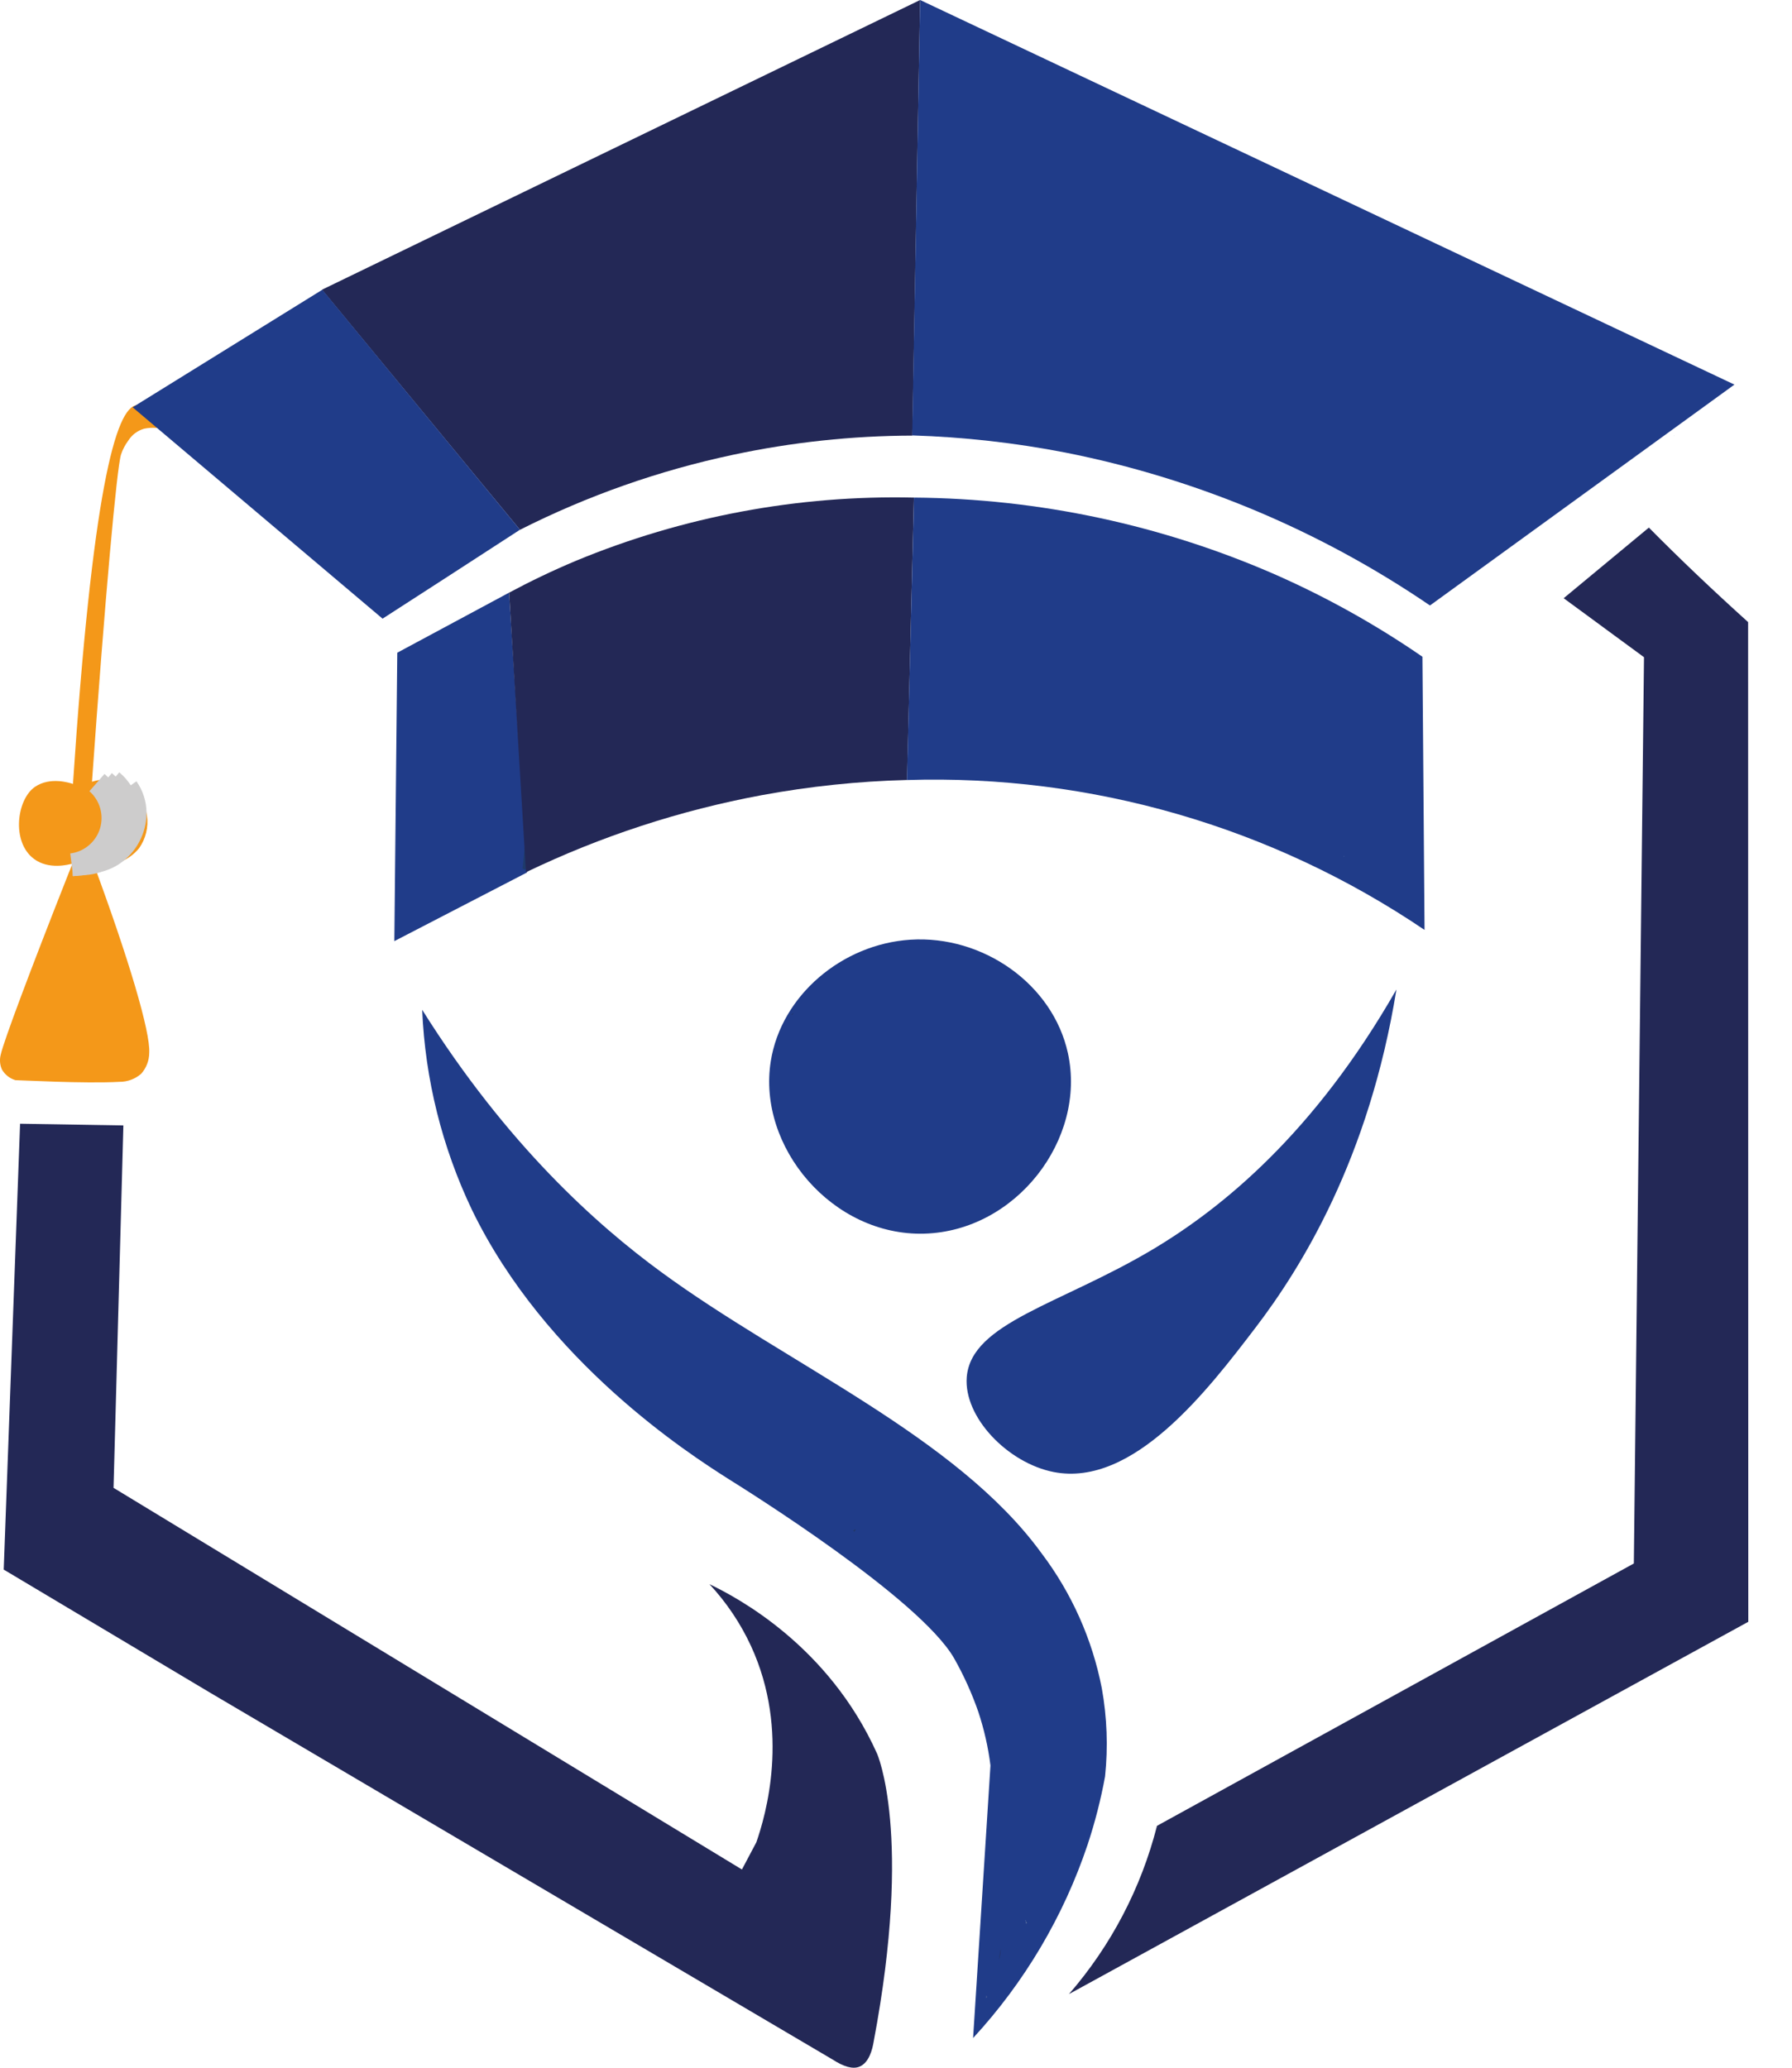 <svg width="39" height="45" viewBox="0 0 39 45" fill="none" xmlns="http://www.w3.org/2000/svg">
<path d="M21.479 43.448C21.479 43.462 21.47 43.474 21.464 43.488C21.464 43.471 21.464 43.455 21.464 43.438L21.479 43.448Z" fill="#57688E"/>
<path d="M22.975 41.927L22.942 41.91H22.931H22.946L22.975 41.927Z" fill="#213462"/>
<path d="M22.352 41.848H22.338L22.321 41.777C22.33 41.801 22.34 41.825 22.352 41.848Z" fill="#232C57"/>
<path d="M22.975 41.927L22.942 41.91H22.931H22.946L22.975 41.927Z" fill="#213462"/>
<path d="M17.794 11.473L17.793 11.474V11.473H17.794Z" fill="#232856"/>
<path d="M19.086 38.16C18.029 35.812 16.045 34.767 15.44 34.476C15.811 34.875 16.117 35.33 16.345 35.824C17.204 37.692 16.658 39.524 16.461 40.093L16.147 40.686L2.471 32.38L2.685 24.493L0.437 24.456L0.081 34.159L4.569 36.836L18.114 44.818C18.362 44.978 18.558 45.038 18.707 44.976C18.918 44.888 18.987 44.592 19.013 44.438C19.87 39.902 19.086 38.16 19.086 38.16Z" fill="#232856"/>
<path d="M21.479 43.448C21.479 43.462 21.47 43.474 21.464 43.488C21.464 43.471 21.464 43.455 21.464 43.438L21.479 43.448Z" fill="#57688E"/>
<path d="M22.316 41.78L22.333 41.851H22.347C22.335 41.828 22.325 41.804 22.316 41.78Z" fill="#1E3A6E"/>
<path d="M21.46 43.434C21.46 43.45 21.46 43.467 21.46 43.483C21.46 43.47 21.471 43.457 21.475 43.443L21.46 43.434Z" fill="#1E3A6E"/>
<path d="M23.979 36.741C23.771 35.673 23.321 34.666 22.664 33.799C20.816 31.259 17.125 29.689 14.389 27.683C12.992 26.66 11.037 24.921 9.188 21.976C9.252 23.488 9.622 24.972 10.275 26.338C11.879 29.639 15.001 31.646 15.854 32.187C16.229 32.422 19.997 34.772 20.761 36.083C20.973 36.456 21.15 36.848 21.291 37.253C21.417 37.633 21.506 38.024 21.556 38.422L21.178 44.354C22.296 43.142 23.146 41.708 23.67 40.145C23.831 39.659 23.958 39.163 24.05 38.66C24.117 38.02 24.093 37.374 23.979 36.741ZM21.464 43.49C21.464 43.474 21.464 43.457 21.464 43.44L21.483 43.45C21.475 43.457 21.47 43.469 21.464 43.483V43.49ZM22.333 41.857L22.316 41.786C22.325 41.809 22.335 41.832 22.347 41.855L22.333 41.857Z" fill="#203C89"/>
<path d="M21.781 42.41C21.78 42.492 21.766 42.572 21.739 42.649L21.781 42.41Z" fill="#22305C"/>
<path d="M11.471 18.987L8.582 20.482C8.603 18.389 8.624 16.297 8.646 14.205L11.079 12.898C11.159 14.13 11.238 15.362 11.317 16.594C11.353 17.168 11.39 17.742 11.427 18.317C11.44 18.505 11.452 18.695 11.464 18.884V18.934C11.468 18.954 11.469 18.97 11.471 18.987Z" fill="#203C89"/>
<path d="M11.464 18.887C11.453 18.9 11.44 18.913 11.428 18.926C11.409 18.921 11.391 18.915 11.373 18.907C11.393 18.712 11.411 18.516 11.428 18.319C11.44 18.508 11.456 18.698 11.464 18.887Z" fill="#1E3A6B"/>
<path d="M14.319 30.747C14.319 30.749 14.319 30.752 14.319 30.754L14.305 30.743L14.319 30.747Z" fill="#22315F"/>
<path d="M17.268 22.048L17.249 22.082H17.225C17.237 22.068 17.252 22.057 17.268 22.048Z" fill="#223362"/>
<path d="M14.319 30.747C14.319 30.749 14.319 30.752 14.319 30.754L14.305 30.743L14.319 30.747Z" fill="#233363"/>
<path d="M17.594 36.742C17.587 36.741 17.581 36.741 17.575 36.742H17.594Z" fill="#232856"/>
<path d="M17.594 36.742C17.587 36.741 17.581 36.741 17.575 36.742H17.594Z" fill="#232856"/>
<path d="M14.319 30.747C14.319 30.749 14.319 30.752 14.319 30.754L14.305 30.743L14.319 30.747Z" fill="#213666"/>
<path d="M18.619 33.298C18.612 33.31 18.603 33.322 18.593 33.331L18.572 33.316L18.605 33.283L18.619 33.298Z" fill="#213666"/>
<path d="M18.619 33.298C18.612 33.31 18.603 33.322 18.593 33.331L18.572 33.316L18.605 33.283L18.619 33.298Z" fill="#213769"/>
<path d="M5.621 7.301C5.388 7.382 5.168 7.499 4.97 7.647C4.874 7.72 4.785 7.826 4.583 8.01C3.801 8.727 3.681 8.805 3.508 8.842C3.245 8.899 3.089 8.814 2.985 8.818C2.514 8.839 2.007 10.747 1.588 17.061C1.511 17.035 1.089 16.901 0.763 17.123C0.363 17.394 0.244 18.325 0.739 18.692C1.061 18.934 1.496 18.817 1.577 18.794L1.56 18.835C1.56 18.843 1.489 19.014 1.486 19.023C0.654 21.13 0.077 22.669 0.015 22.956C-0.012 23.063 -0.003 23.175 0.042 23.276C0.107 23.388 0.212 23.471 0.336 23.508C0.433 23.508 1.844 23.586 2.598 23.544C2.773 23.546 2.942 23.483 3.073 23.368C3.185 23.242 3.247 23.08 3.248 22.911C3.274 22.461 2.806 20.879 2.039 18.805C2.22 18.844 2.407 18.832 2.582 18.771C2.756 18.71 2.91 18.603 3.027 18.46C3.172 18.254 3.234 18.001 3.199 17.751C3.164 17.502 3.036 17.275 2.84 17.116L2.654 17.013C2.442 16.945 2.214 16.945 2.002 17.013C2.281 13.069 2.541 10.175 2.635 9.888C2.671 9.78 2.725 9.678 2.794 9.586C2.873 9.46 2.997 9.369 3.14 9.329C3.225 9.312 3.312 9.306 3.399 9.313C3.65 9.329 4.248 9.164 4.772 8.831C5.236 8.536 5.577 8.29 5.665 7.853C5.697 7.668 5.683 7.478 5.621 7.301Z" fill="#F49819"/>
<path d="M23.242 22.923C22.915 21.418 21.391 20.348 19.81 20.451C18.326 20.548 17.004 21.663 16.775 23.093C16.476 24.962 18.119 26.905 20.117 26.848C22.115 26.791 23.649 24.79 23.242 22.923Z" fill="#203C89"/>
<path d="M17.268 22.048L17.249 22.082H17.225C17.237 22.068 17.252 22.057 17.268 22.048Z" fill="#22305D"/>
<path d="M17.594 36.742C17.587 36.741 17.581 36.741 17.575 36.742H17.594Z" fill="#232856"/>
<path d="M15.951 9.898C14.342 10.24 12.784 10.788 11.316 11.53L7.007 6.305L20.025 0L19.856 9.48C18.543 9.484 17.235 9.624 15.951 9.898Z" fill="#232856"/>
<path d="M36.437 9.486L36.444 9.48C36.444 9.48 36.438 9.484 36.437 9.486Z" fill="#1E3A6E"/>
<path d="M36.435 9.486C36.435 9.486 36.435 9.486 36.435 9.479L36.429 9.485L36.435 9.486Z" fill="#1E3A6E"/>
<path d="M20.025 0L19.853 9.476C20.974 9.511 22.09 9.636 23.19 9.85C26.031 10.413 28.729 11.545 31.121 13.177L37.747 8.37L20.025 0Z" fill="#203C89"/>
<path d="M12.531 12.206C12.016 12.422 11.532 12.656 11.08 12.898C11.203 14.926 11.325 16.954 11.447 18.983C13.074 18.2 14.798 17.636 16.574 17.306C17.619 17.113 18.677 17.002 19.74 16.975L19.891 10.829C17.368 10.771 14.862 11.24 12.531 12.206Z" fill="#232856"/>
<path d="M30.957 14.293C29.962 13.607 28.905 13.015 27.801 12.525C25.308 11.427 22.616 10.85 19.892 10.829C19.841 12.878 19.79 14.927 19.738 16.976C23.743 16.85 27.685 17.992 31.003 20.238L30.957 14.293ZM29.245 18.645V18.638H29.256L29.245 18.645Z" fill="#203C89"/>
<path d="M11.316 11.529L9.738 12.552L8.326 13.464L2.886 8.864L7.014 6.306L11.316 11.529Z" fill="#203C89"/>
<path d="M2.11 17.031C2.259 17.161 2.367 17.332 2.421 17.523C2.475 17.713 2.473 17.915 2.415 18.104C2.357 18.294 2.245 18.462 2.093 18.589C1.942 18.717 1.757 18.797 1.56 18.822" stroke="#CDCCCC" stroke-width="0.5" stroke-miterlimit="10"/>
<path d="M2.274 17.016C2.436 17.152 2.552 17.335 2.605 17.54C2.658 17.745 2.646 17.961 2.571 18.159C2.495 18.356 2.36 18.526 2.184 18.643C2.008 18.761 1.799 18.82 1.588 18.814" stroke="#CDCCCC" stroke-width="0.5" stroke-miterlimit="10"/>
<path d="M2.435 16.999C2.597 17.135 2.713 17.318 2.766 17.523C2.82 17.728 2.808 17.944 2.732 18.142C2.657 18.34 2.521 18.509 2.345 18.626C2.169 18.743 1.96 18.803 1.749 18.796" stroke="#CDCCCC" stroke-width="0.5" stroke-miterlimit="10"/>
<path d="M2.765 17.147C3.227 17.806 2.71 18.766 1.91 18.756" stroke="#CDCCCC" stroke-width="0.5" stroke-miterlimit="10"/>
<path d="M38.049 35.295L23.264 43.398C24.18 42.343 24.836 41.089 25.18 39.736L35.558 34.026C35.632 27.452 35.706 20.878 35.779 14.303L34.031 13.019L35.885 11.482C36.219 11.82 36.566 12.16 36.927 12.504C37.306 12.864 37.679 13.209 38.045 13.539L38.049 35.295Z" fill="#232856"/>
<path d="M27.321 28.898C26.292 30.245 24.667 32.374 22.932 32.036C21.937 31.841 20.969 30.845 21.04 29.968C21.138 28.788 23.07 28.391 25.082 27.194C26.603 26.287 28.602 24.663 30.391 21.534C29.797 25.21 28.322 27.589 27.321 28.898Z" fill="#203C89"/>
</svg>
